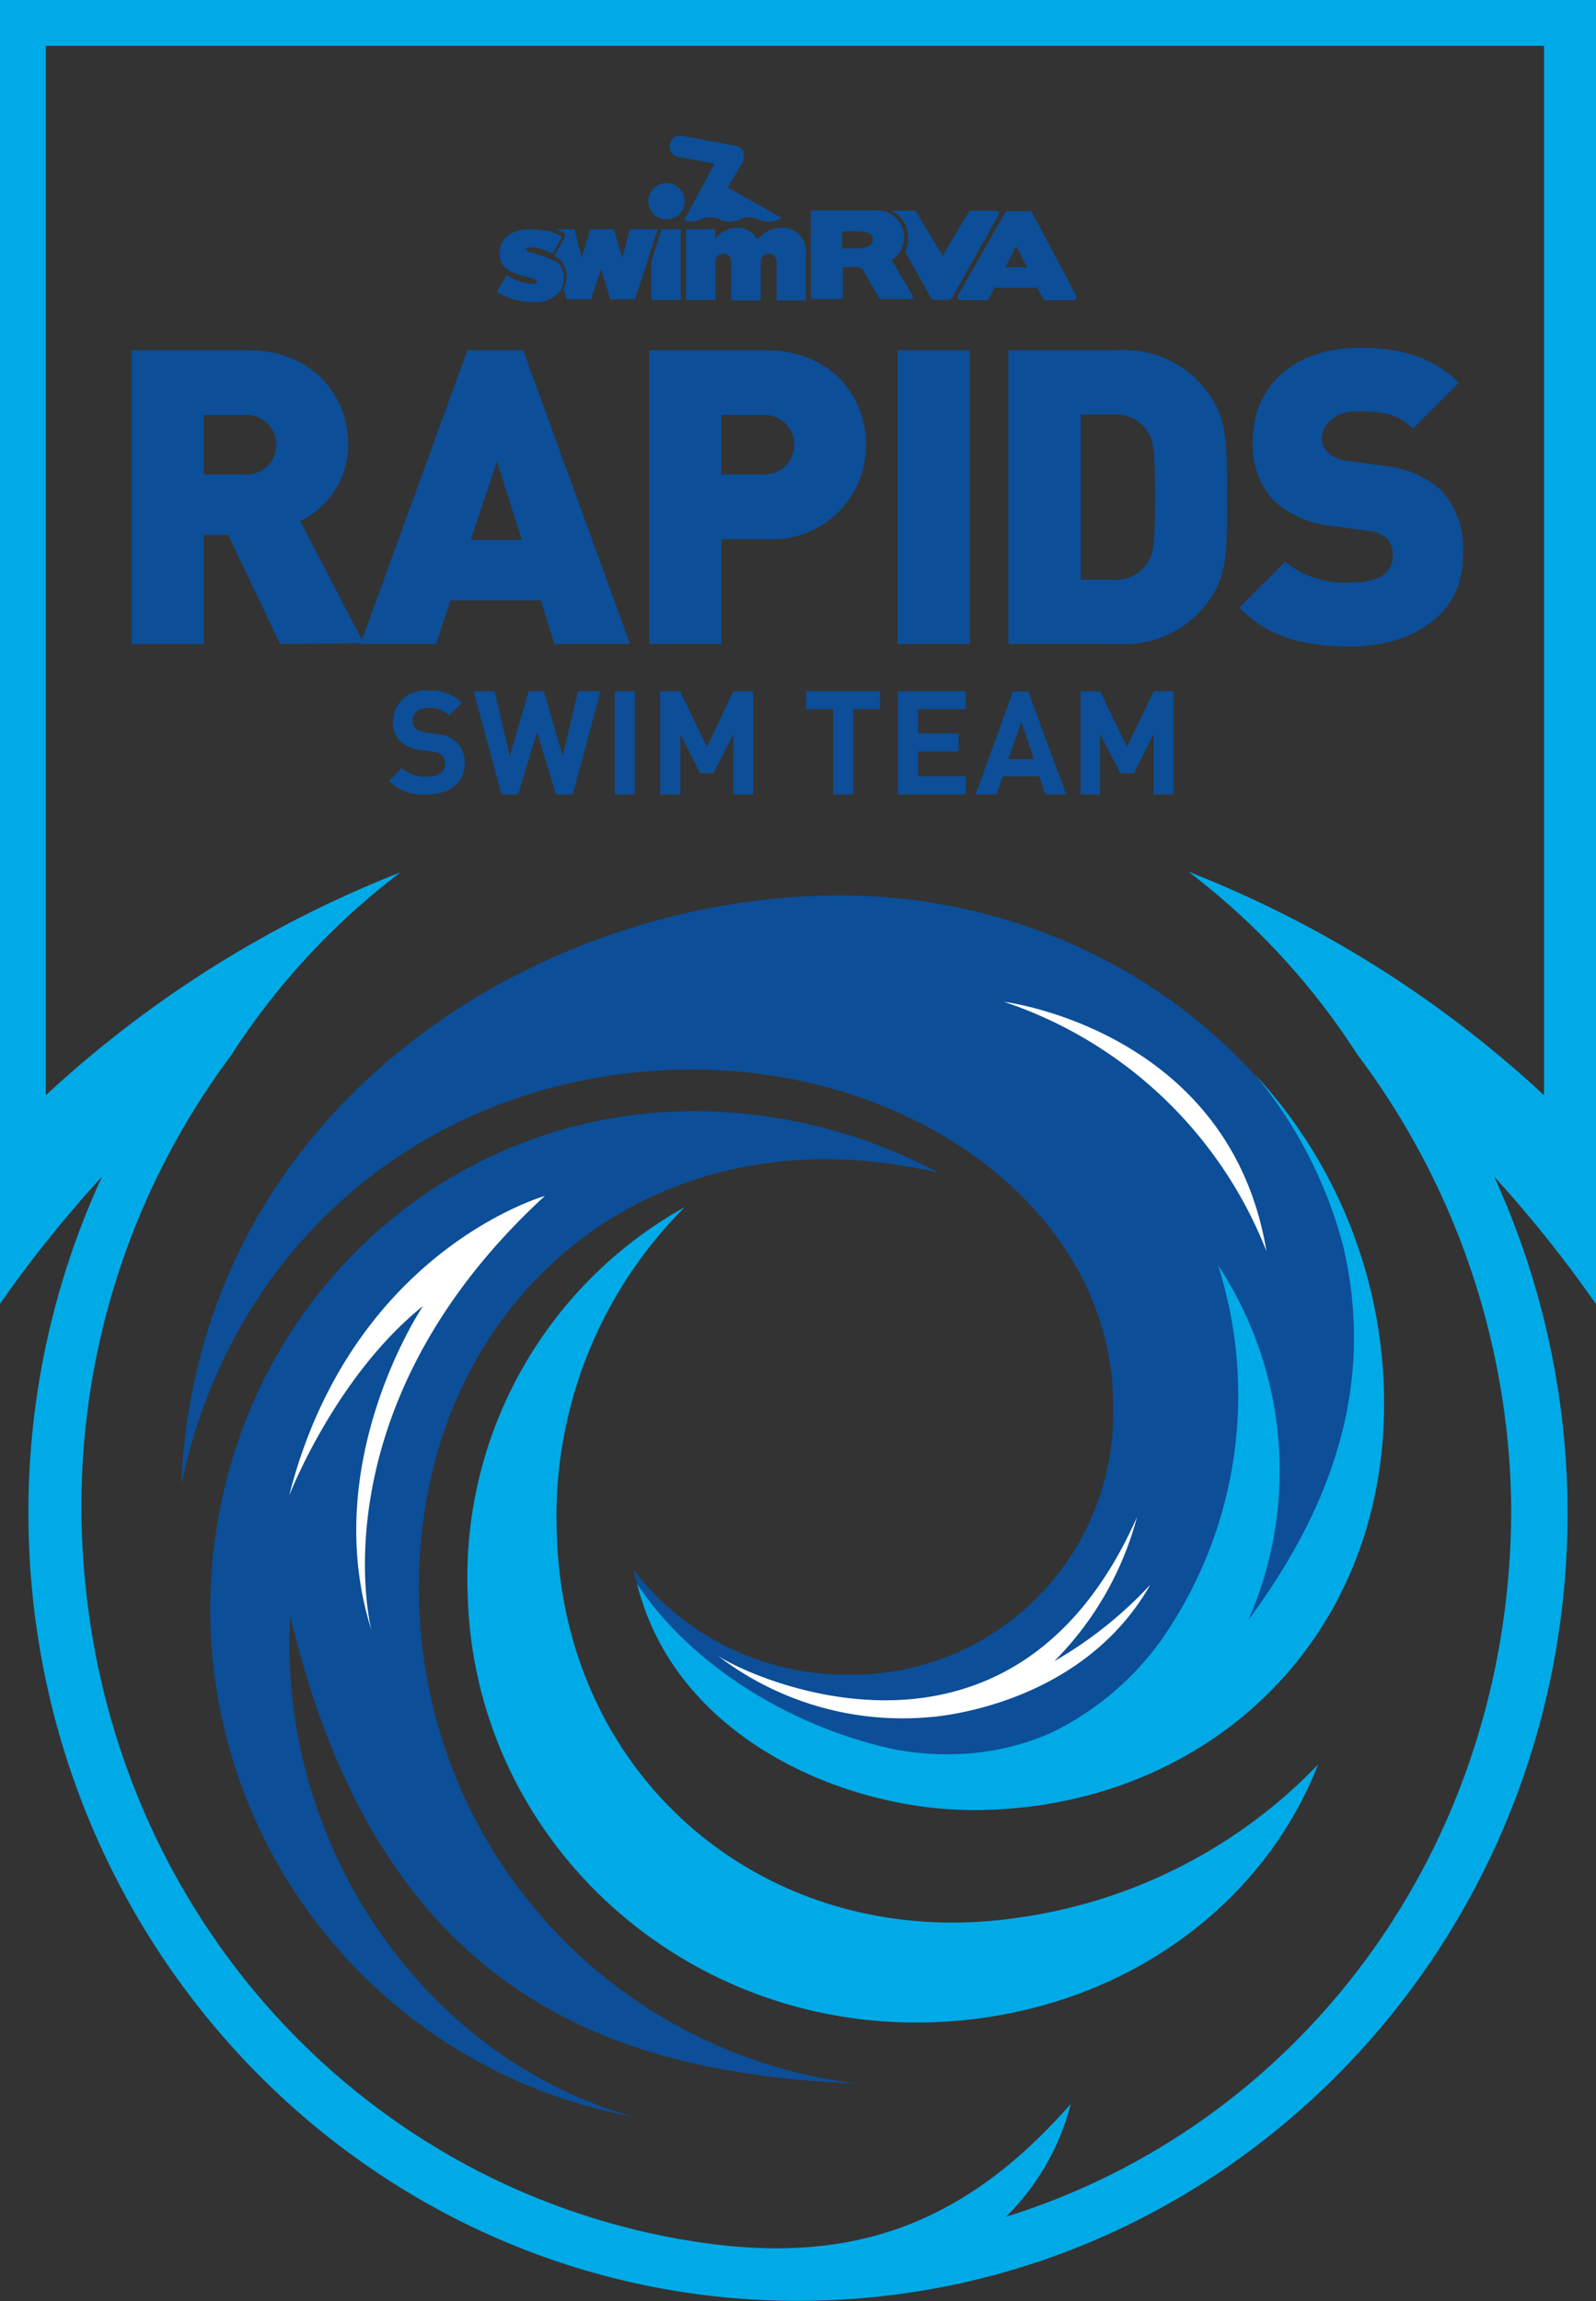 <svg xmlns="http://www.w3.org/2000/svg" id="Layer_1" data-name="Layer 1" viewBox="0 0 104.46 150.6"><rect x="0" y="0" width="104.46" height="150.6" fill="#333333" stroke="none"/><defs><style>.cls-1{fill:#0c4e97}.cls-2{fill:#00aae7}.cls-3{fill:#fff}</style></defs><path d="M11.86 97.19C15.42 80.36 29.21 70 45.32 70c14.81 0 27.54 9.5 27.54 22v.28A17.12 17.12 0 0 1 55.4 109.6a17.5 17.5 0 0 1-13.93-6.86c2.28 10.37 13.42 15.66 22.17 15.66 14.85 0 26.88-10.74 26.88-26.59C90.52 73 74.12 58.6 55 58.6c-19.84 0-42.08 13.82-43.14 38.59z" class="cls-1"/><path d="M66.64 125.5c-16.07 2.39-29.63-8.74-30.19-24.93A28.61 28.61 0 0 1 44.82 79a27.74 27.74 0 0 0-14.21 25.35c.42 16 14 28.51 30.31 28 11.93-.37 21.61-7.29 25.35-16.87a33.63 33.63 0 0 1-19.63 10.02z" class="cls-2"/><path d="M82.12 70.3a29.29 29.29 0 0 1 5.78 11.2c2.25 9.5-1.05 17.56-6.18 24.5a24.41 24.41 0 0 0-2-23.2 28 28 0 0 1-3.71 24.53 19.2 19.2 0 0 1-7.2 6.07 16.51 16.51 0 0 1-6.3 1.4 18.27 18.27 0 0 1-4-.32c-6.85-1.48-13.35-5.58-16.81-10.82 2.5 10.08 13.52 14.8 22 14.8 14.86 0 26.89-10.74 26.89-26.59a31.65 31.65 0 0 0-8.47-21.57z" class="cls-2"/><path d="M19 105.77c5.86 24.61 20.82 29.92 37 30.58a32.59 32.59 0 0 1-28.58-32.25c-.12-18 13.74-30.43 31-27.91 1 .14 2 .33 3 .55a34.29 34.29 0 0 0-14.9-4c-18.1-.59-32.76 14-32.76 32.65a33.8 33.8 0 0 0 27.6 33.13c-14.11-4.09-23.22-18.31-22.36-32.75z" class="cls-1"/><path d="M24.31 106.68s-3.8-14.48 11.35-28.41c0 0-12.66 3.57-16.74 19.63 0 0 3-7.8 8.77-12.43 0 0-6.88 10.17-3.38 21.21zM46.9 108.29l-.12-.07zM69 108.72a21 21 0 0 0 5.42-9.44c-8.36 18.89-26.18 10.1-27.54 9a19.86 19.86 0 0 0 13.94 4.1s9.85-.54 14.47-8.67a26.72 26.72 0 0 1-6.29 5.01zM65.7 65.56s14.79 1.82 17.19 16.32A28 28 0 0 0 65.7 65.56z" class="cls-3"/><path d="M27.92 52a3.12 3.12 0 0 1-2.46-.89l.85-.85a2.16 2.16 0 0 0 1.61.57c.79 0 1.21-.3 1.21-.84a.76.76 0 0 0-.21-.56 1 1 0 0 0-.61-.23l-.8-.12a2.31 2.31 0 0 1-1.31-.56 1.77 1.77 0 0 1-.48-1.32 2.08 2.08 0 0 1 2.35-2 2.87 2.87 0 0 1 2.17.79l-.83.82a1.9 1.9 0 0 0-1.41-.48c-.7 0-1 .39-1 .85a.63.63 0 0 0 .19.48 1 1 0 0 0 .61.26l.81.12a2.17 2.17 0 0 1 1.28.53 1.83 1.83 0 0 1 .52 1.43c0 1.3-1.08 2-2.49 2zM37.49 52h-1.1l-1.24-4.09L33.91 52h-1.09L31 45.24h1.37l1 4.25 1.23-4.25h1l1.23 4.25 1-4.25h1.47zM40.23 52v-6.76h1.32V52zM48 52v-3.95l-1.29 2.55h-.88l-1.3-2.55V52h-1.32v-6.76h1.3l1.76 3.64L48 45.24h1.3V52zM55.84 46.41V52h-1.31v-5.59h-1.76v-1.17h4.83v1.17zM58.77 52v-6.76h4.44v1.17h-3.13V48h2.66v1.18h-2.66v1.62h3.13V52zM68.42 52l-.4-1.2h-2.39l-.41 1.2h-1.37l2.45-6.74h1L69.79 52zm-1.57-4.75L66 49.68h1.67zM75.5 52v-3.95l-1.28 2.55h-.89L72 48.05V52h-1.28v-6.76H72l1.76 3.64 1.75-3.64h1.3V52zM18.33 42.15L14.93 35h-1.6v7.16H8.61V22.92h7.61c4.27 0 6.57 3 6.57 6.18a5.54 5.54 0 0 1-3.14 5l4.16 8zM16 27.16h-2.67v3.89H16a1.95 1.95 0 1 0 0-3.89z" class="cls-1"/><path d="M36.29 42.15l-.89-2.86h-5.92l-.94 2.86h-4.95l7-19.23h3.65l7 19.23zm-3.76-11.94l-1.72 5.13h3.34zM50.11 35.29h-2.89v6.86H42.5V22.92h7.61c4.27 0 6.57 3 6.57 6.18a6.15 6.15 0 0 1-6.57 6.19zm-.21-8.13h-2.68v3.89h2.68a1.95 1.95 0 1 0 0-3.89zM58.75 42.15V22.92h4.73v19.23zM79.39 38.91a6.79 6.79 0 0 1-6.24 3.24H66V22.92h7.13a6.79 6.79 0 0 1 6.24 3.24c.94 1.54.94 3.05.94 6.37s.02 4.84-.92 6.38zm-4.3-10.7a2.45 2.45 0 0 0-2.27-1.08h-2.08v10.81h2.08a2.45 2.45 0 0 0 2.27-1.09c.38-.54.51-1.05.51-4.32s-.13-3.78-.51-4.32zM88.4 42.31c-2.94 0-5.34-.54-7.29-2.54l3-3a6.24 6.24 0 0 0 4.29 1.35c1.86 0 2.76-.62 2.76-1.73a1.62 1.62 0 0 0-.38-1.14 2.18 2.18 0 0 0-1.27-.51l-2.32-.32a6.57 6.57 0 0 1-3.87-1.7A5.35 5.35 0 0 1 82 28.83c0-3.51 2.65-6.07 7-6.07 2.76 0 4.84.65 6.48 2.29l-3 3c-1-1-2.1-1.13-3.64-1.13s-2.33.94-2.33 1.78a1.29 1.29 0 0 0 .38.89 2.15 2.15 0 0 0 1.33.57l2.32.32a6.51 6.51 0 0 1 3.78 1.6 5.58 5.58 0 0 1 1.43 4.21c.08 3.89-3.29 6.02-7.35 6.02zM43.26 15.11l-.63 2v2.52h1.93V15h-1.29a.28.28 0 0 1-.01.11zM51.15 14.91a2 2 0 0 0-1.57.77 1.43 1.43 0 0 0-1.36-.77 1.77 1.77 0 0 0-1.4.73V15h-1.93v4.64h1.93V17.2a.56.56 0 0 1 .53-.61.54.54 0 0 1 .51.61v2.46h1.93V17.2a.56.56 0 0 1 .53-.61.54.54 0 0 1 .51.61v2.46h1.92V16.6a1.53 1.53 0 0 0-1.6-1.69zM70.42 19.32l-2.87-5.41a.24.24 0 0 0-.09-.08.17.17 0 0 0-.11 0H66a.19.19 0 0 0-.11 0 .21.21 0 0 0-.1.08l-3.08 5.4a.21.21 0 0 0 0 .23.25.25 0 0 0 .22.11h1.57a.28.28 0 0 0 .12 0 .26.26 0 0 0 .09-.09l.38-.73h2.81l.38.73s0 .06.08.09a.34.34 0 0 0 .12 0h1.74a.2.2 0 0 0 .2-.1.19.19 0 0 0 0-.23zm-4.62-1.83l.71-1.39.71 1.39zM59.71 19.32L58.35 17a1.86 1.86 0 0 0 .32-.23 1.77 1.77 0 0 0-1.42-3h-3.94a.28.28 0 0 0-.13 0 .22.22 0 0 0-.11.1.36.36 0 0 0 0 .1v5.39s0 .22.22.22h1.66s.21 0 .21-.2v-1.9h1a.46.46 0 0 1 .33.19l1 1.76a.22.22 0 0 0 .2.14h1.81c.4.07.21-.25.21-.25zm-3.51-3.07h-1.08v-1.11h1.15c.86 0 .86.49.86.49 0 .66-.93.62-.93.62z" class="cls-1"/><path d="M65.15 13.79h-1.58s-.12 0-.22.17l-1.65 2.77-1.7-2.8a.26.26 0 0 0-.2-.14H58.36a1.87 1.87 0 0 1 .61.47 2.23 2.23 0 0 1 .38.67 3 3 0 0 1 .09.76 2.67 2.67 0 0 1-.19.8l1.68 3s.08.13.19.13h1s.11 0 .22-.18l3-5.33s.2-.32-.19-.32zM43.85 14.34a1.18 1.18 0 0 0 .94-1.42 1.19 1.19 0 1 0-.94 1.42z" class="cls-1"/><path d="M45.82 14.37a1.4 1.4 0 0 1 .64-.15 1.6 1.6 0 0 1 .66.15 1.44 1.44 0 0 0 .62.14 1.53 1.53 0 0 0 .64-.14 1.51 1.51 0 0 1 .64-.15 1.42 1.42 0 0 1 .65.16 1.65 1.65 0 0 0 .63.13 1.5 1.5 0 0 0 .64-.13 1.17 1.17 0 0 1 .26-.1l-3.56-2 1-1.74v-.08a.66.66 0 0 0-.4-.9l-3.65-.68h-.08a.7.7 0 0 0-.1 1.39l2.36.44-2 3.71a1.6 1.6 0 0 0 1.1-.06zM41.23 15l-.5 1.87-.56-1.87h-1.53l-.57 1.88L37.6 15h-1.17a2.2 2.2 0 0 1 .46.23.22.22 0 0 1 .08.29l-.56 1-.05.11a.35.35 0 0 1-.11.1 2.61 2.61 0 0 1 .28.17 1.43 1.43 0 0 1 .55 1.18 1.86 1.86 0 0 1-.06.48 1.48 1.48 0 0 1-.13.35l.2.68h1.6l.65-2 .61 2h1.61L43.05 15z" class="cls-1"/><path d="M36.9 18.07a1.19 1.19 0 0 0-.18-.62 1.52 1.52 0 0 0-.33-.34 2 2 0 0 0-.29-.11 6.06 6.06 0 0 0-1.1-.41c-.47-.12-.57-.17-.57-.27 0-.09.09-.14.27-.14a3.17 3.17 0 0 1 1.23.31l.25.12.15-.28.45-.84a4.32 4.32 0 0 0-.43-.22 3.75 3.75 0 0 0-.62-.19h-.23a4.26 4.26 0 0 0-.8-.08c-1.2 0-2 .57-2 1.59 0 1 .72 1.27 1.89 1.56.46.12.54.18.54.27 0 .12-.09.16-.27.16a3.35 3.35 0 0 1-1.69-.58l-.65 1.09a4.18 4.18 0 0 0 2.38.67 2 2 0 0 0 1.8-.76 1.3 1.3 0 0 0 .14-.32 1.85 1.85 0 0 0 .07-.48s-.01-.1-.01-.13z" class="cls-1"/><path d="M0 0v85.33A80.3 80.3 0 0 1 6.68 77a52.4 52.4 0 0 0-4.82 22c0 28.48 22.55 51.58 50.37 51.58S102.6 127.5 102.6 99a53.05 53.05 0 0 0-4.81-22 81.49 81.49 0 0 1 6.67 8.35V0zm101.06 3v68.68a73.61 73.61 0 0 0-23.27-14.63A46.91 46.91 0 0 1 88.83 69a50.14 50.14 0 0 1 10.08 29.73c0 22-13.63 40.29-33.07 46.35a15.87 15.87 0 0 0 4.24-7.38c-7.37 8.38-15.18 10.82-26.12 8.74-22.14-4.19-38.63-23.82-38.63-47.93a49.3 49.3 0 0 1 9.78-29.42 46.93 46.93 0 0 1 11.1-12A73.57 73.57 0 0 0 3 71.68V3z" class="cls-2"/></svg>